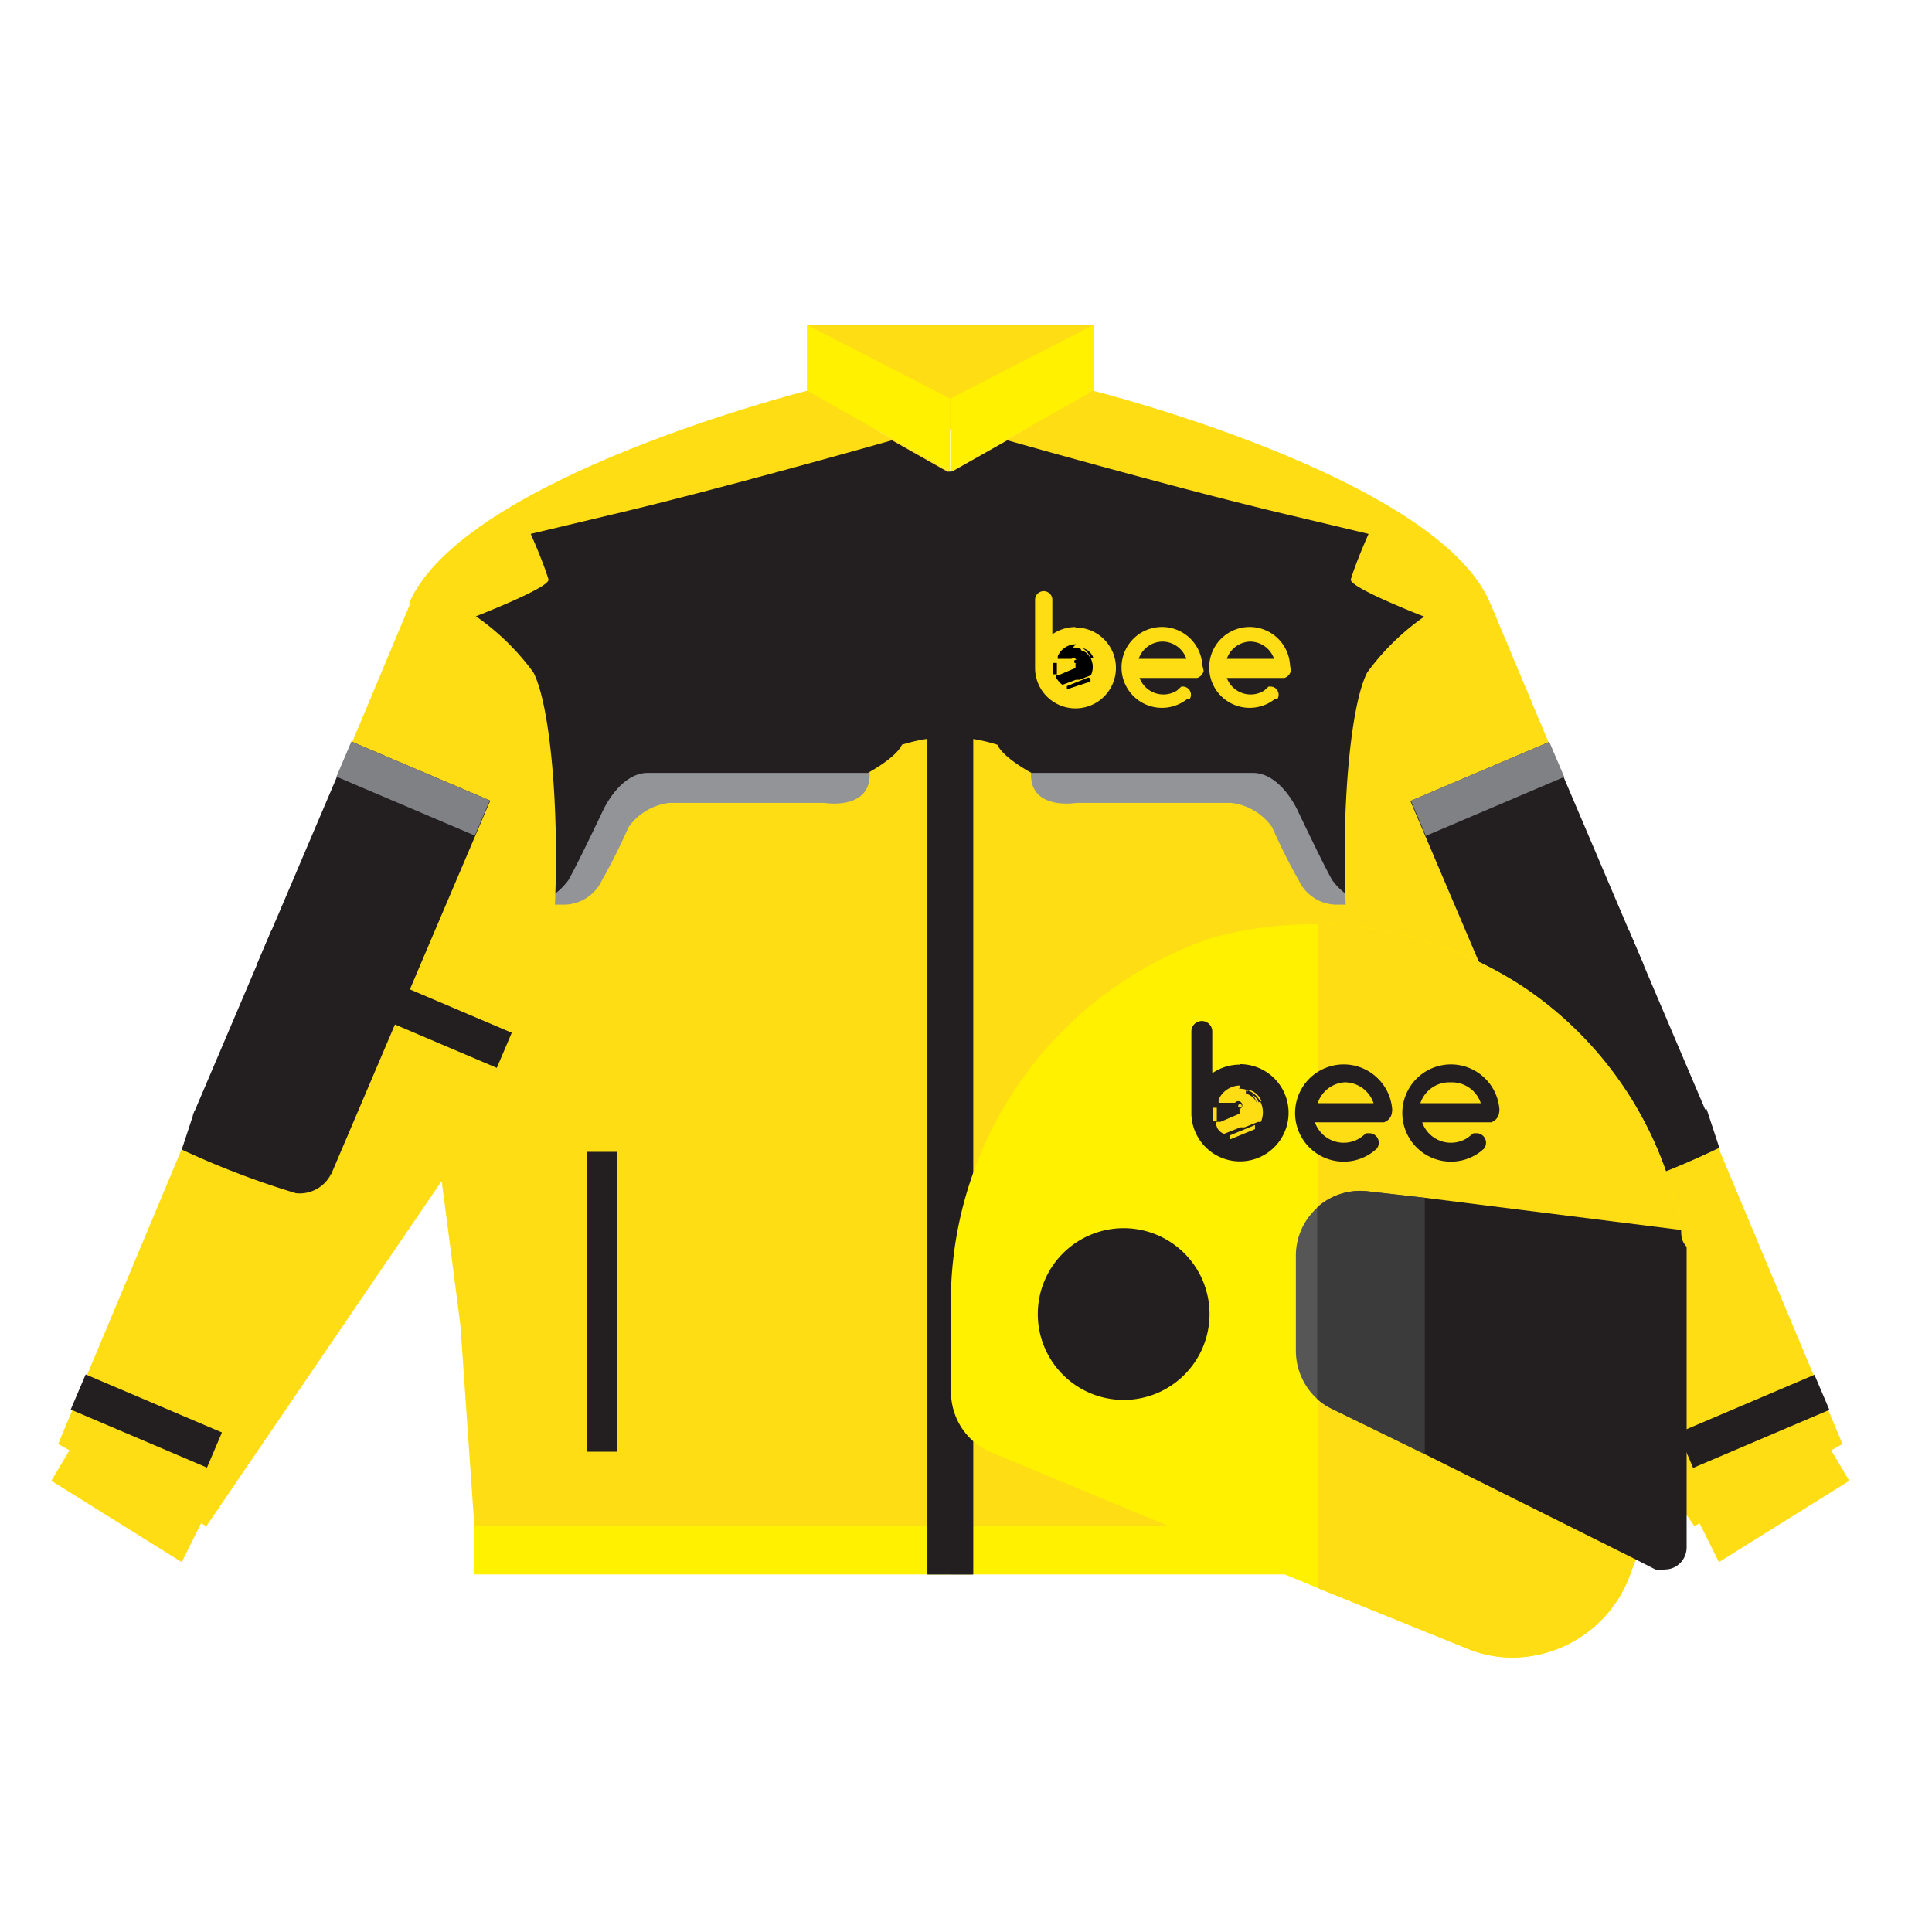 <svg xmlns="http://www.w3.org/2000/svg" viewBox="0 0 42.52 42.52"><defs><style>.cls-1{isolation:isolate;}.cls-2,.cls-7{fill:#ffdd15;}.cls-3{fill:#fff100;}.cls-4{fill:#231f20;}.cls-5{fill:#929497;}.cls-6{fill:#808184;}.cls-7{mix-blend-mode:multiply;}.cls-8{fill:none;stroke:#231f20;stroke-miterlimit:10;}.cls-9{fill:#565656;}.cls-10{fill:#3b3b3b;}</style></defs><title>driver-jacket</title><g class="cls-1"><g id="Layer_1" data-name="Layer 1"><rect class="cls-2" x="17.76" y="7.15" width="6.3" height="2.29" transform="translate(41.83 16.6) rotate(-180)"/><polygon class="cls-3" points="20.92 33.59 20.92 34.65 31.39 34.65 31.39 33.4 20.92 33.59"/><polygon class="cls-3" points="24.07 7.15 24.07 8.6 20.92 10.38 20.92 8.77 24.07 7.15"/><path class="cls-2" d="M24.06,8.6s7.58,1.9,8.74,4.68H20.92v-2.9Z"/><polygon class="cls-2" points="20.92 13.28 20.92 33.59 31.39 33.59 32.8 13.28 21.7 11.36 20.92 13.28"/><polygon class="cls-2" points="32.8 13.28 40.55 31.78 37.29 33.59 30.09 23.03 32.8 13.28"/><polygon class="cls-2" points="36.94 32.59 37.83 34.38 40.7 32.59 39.63 30.79 36.94 32.59"/><path class="cls-4" d="M34.55,25.85a.77.77,0,0,0,.77.41,18.72,18.72,0,0,0,2.52-1l-.28-.85L35.32,25Z"/><rect class="cls-4" x="36.97" y="30.86" width="3.26" height="0.84" transform="translate(-9.17 17.62) rotate(-23.06)"/><rect class="cls-4" x="28.25" y="25.36" width="0.66" height="6.6"/><path class="cls-5" d="M30.52,19.91H29.41a.93.93,0,0,1-.83-.54A12.88,12.88,0,0,1,28,18.21a1.28,1.28,0,0,0-.91-.54h-3.4s-1,.17-1-.62V15.81h7.78Z"/><path class="cls-4" d="M31.44,19.91H30.09a1.47,1.47,0,0,1-.77-.54c-.21-.37-.75-1.51-.75-1.51s-.37-.85-1-.85H22.7s-.62-.33-.75-.62a3.71,3.71,0,0,0-1-.17V10.38l1.22-.69s3.87,1.1,6.27,1.66l1.68.4s-.27.6-.39,1c-.06.18,1.74.87,1.74.87Z"/><path class="cls-2" d="M32.61,12.92a5.33,5.33,0,0,0-2.52,1.88c-.6,1.17-.72,6.27,0,8.23a7,7,0,0,0,2,3L36,22.31Z"/><rect class="cls-4" x="32.66" y="16.62" width="3.31" height="8.94" transform="translate(-5.52 15.13) rotate(-23.06)"/><rect class="cls-6" x="31.08" y="16.94" width="3.31" height="0.84" transform="translate(-4.18 14.21) rotate(-23.06)"/><rect class="cls-4" x="30.5" y="21.57" width="5.75" height="0.84" transform="translate(-5.95 14.83) rotate(-23.06)"/><path class="cls-2" d="M23.67,13.8a.89.89,0,0,0-.51.16v-.76a.19.19,0,0,0-.38,0v1.52h0a.89.89,0,1,0,.89-.91Z"/><circle cx="23.68" cy="14.56" r="0.04"/><path d="M23.68,14.18a.43.43,0,0,0-.4.26,0,0,0,0,0,0,.06h.3a.07.07,0,1,1,.09.11l0,.09-.35.15h0l-.07,0a.07.07,0,0,0,0,.08s.1.14.14.14l.29-.11h0l.08,0h0l.25-.1,0,0a.43.43,0,0,0-.4-.61Zm.33.31h0l0,0a.28.28,0,0,0-.2-.17,0,0,0,0,1,0-.06.34.34,0,0,1,.25.21A0,0,0,0,1,24,14.49Z"/><path class="cls-2" d="M23.79,14.25a0,0,0,0,0,0,.06.28.28,0,0,1,.2.17l0,0h0a0,0,0,0,0,0,0A.34.34,0,0,0,23.79,14.25Z"/><path d="M23.26,14.84h0a0,0,0,0,0,0,0l0-.25a0,0,0,0,0-.08,0l0,.25A0,0,0,0,0,23.26,14.84Z"/><path d="M23.95,14.91l-.47.19a0,0,0,0,0,0,.07h0L24,15a0,0,0,1,0,0-.07Z"/><path class="cls-2" d="M26.46,14.62a.89.89,0,1,0-.34.77l.06,0a.18.18,0,0,0-.14-.28H26l-.1.09a.56.56,0,0,1-.82-.28h1.27a.21.21,0,0,0,.14-.16v0S26.46,14.64,26.46,14.62Zm-.88-.5a.56.56,0,0,1,.53.38H25.06A.56.56,0,0,1,25.59,14.12Z"/><path class="cls-2" d="M28.39,14.62a.89.89,0,1,0-.34.77l.06,0a.18.18,0,0,0-.14-.28h-.05l-.1.09a.56.56,0,0,1-.82-.28h1.27a.21.21,0,0,0,.14-.16v0S28.39,14.64,28.39,14.62Zm-.88-.5a.56.56,0,0,1,.53.38H27A.56.56,0,0,1,27.51,14.12Z"/><polygon class="cls-7" points="32.11 25.99 29.59 22.23 31.7 29.14 32.11 25.99"/><line class="cls-8" x1="20.92" y1="10.38" x2="20.92" y2="34.65"/><polygon class="cls-3" points="20.91 33.59 20.91 34.65 10.44 34.65 10.44 33.4 20.91 33.59"/><polygon class="cls-3" points="17.76 7.15 17.76 8.6 20.91 10.38 20.91 8.77 17.76 7.15"/><path class="cls-2" d="M17.76,8.6S10.19,10.51,9,13.28H20.91v-2.9Z"/><polygon class="cls-2" points="20.91 13.28 20.91 33.59 10.44 33.59 9.03 13.28 20.12 11.36 20.91 13.28"/><polygon class="cls-2" points="9.03 13.28 1.28 31.78 4.54 33.59 11.74 23.03 9.03 13.28"/><polygon class="cls-2" points="4.89 32.59 4 34.38 1.13 32.59 2.2 30.79 4.89 32.59"/><path class="cls-4" d="M7.28,25.85a.77.77,0,0,1-.77.41A18.72,18.72,0,0,1,4,25.3l.28-.85L6.51,25Z"/><rect class="cls-4" x="1.6" y="30.86" width="3.26" height="0.84" transform="translate(-6.06 61.32) rotate(-156.94)"/><rect class="cls-4" x="12.92" y="25.36" width="0.66" height="6.6" transform="translate(26.5 57.31) rotate(-180)"/><path class="cls-5" d="M11.3,19.91h1.12a.93.93,0,0,0,.83-.54,12.88,12.88,0,0,0,.58-1.16,1.28,1.28,0,0,1,.91-.54h3.4s1,.17,1-.62V15.81H11.35Z"/><path class="cls-4" d="M10.39,19.91h1.35a1.47,1.47,0,0,0,.77-.54c.21-.37.75-1.51.75-1.51s.37-.85,1-.85h4.84s.62-.33.75-.62a3.71,3.71,0,0,1,1-.17V10.38l-1.22-.69s-3.87,1.1-6.27,1.66l-1.68.4s.27.6.39,1c.06.18-1.74.87-1.74.87Z"/><path class="cls-2" d="M9.22,12.92a5.33,5.33,0,0,1,2.52,1.88c.6,1.17.72,6.27,0,8.23a7,7,0,0,1-2,3L5.84,22.31Z"/><rect class="cls-4" x="5.85" y="16.62" width="3.31" height="8.94" transform="translate(6.16 43.43) rotate(-156.94)"/><rect class="cls-6" x="7.44" y="16.94" width="3.31" height="0.84" transform="translate(10.66 36.89) rotate(-156.94)"/><rect class="cls-4" x="5.57" y="21.57" width="5.75" height="0.84" transform="translate(7.61 45.53) rotate(-156.94)"/><polygon class="cls-7" points="9.72 25.99 12.24 22.23 10.13 29.14 9.72 25.99"/><line class="cls-8" x1="20.91" y1="10.38" x2="20.91" y2="34.65"/><path class="cls-3" d="M37,27.07,36,34.32l-.16.43a2.77,2.77,0,0,1-2.58,1.73,2.62,2.62,0,0,1-1-.21L29,34.95l-7.22-3a1.44,1.44,0,0,1-.85-1.3V28.4a8.47,8.47,0,0,1,5.74-7.76,8.61,8.61,0,0,1,2.34-.3,8.39,8.39,0,0,1,4.56,1.41A8.1,8.1,0,0,1,37,27.07Z"/><path class="cls-2" d="M37,27.07,36,34.32l-.16.43a2.77,2.77,0,0,1-2.58,1.73,2.62,2.62,0,0,1-1-.21L29,34.95V20.34a8.39,8.39,0,0,1,4.56,1.41A8.1,8.1,0,0,1,37,27.07Z"/><path class="cls-4" d="M24.73,30.81a1.89,1.89,0,1,1,1.89-1.89A1.89,1.89,0,0,1,24.73,30.81Z"/><path class="cls-4" d="M37,27.07l-5.65-.71-.95.83v3.43L31.35,32,36,34.32l.43.22a.52.52,0,0,0,.21,0,.46.46,0,0,0,.25-.07.49.49,0,0,0,.23-.41V27.44C37,27.31,37,27.19,37,27.07Z"/><path class="cls-9" d="M31.35,26.36V32L29.3,31a1.38,1.38,0,0,1-.31-.21,1.44,1.44,0,0,1-.47-1.06V27.62A1.42,1.42,0,0,1,29,26.57h0a1.41,1.41,0,0,1,1.12-.35Z"/><path class="cls-10" d="M31.35,26.36V32L29.3,31a1.38,1.38,0,0,1-.31-.21V26.57h0a1.41,1.41,0,0,1,1.12-.35Z"/><path class="cls-4" d="M27.29,23.43a1.06,1.06,0,0,0-.61.19V22.7a.23.23,0,1,0-.46,0v1.82h0a1.07,1.07,0,1,0,1.07-1.1Z"/><circle class="cls-2" cx="27.29" cy="24.34" r="0.04"/><path class="cls-2" d="M27.3,23.89a.52.52,0,0,0-.48.31,0,0,0,0,0,0,.07h.36a.09.09,0,1,1,.1.14l0,.1-.42.18h0l-.08,0a.08.08,0,0,0,0,.1c0,.06.12.17.17.16l.35-.14h0l0,0h0l.09,0h0l.3-.12a.18.18,0,0,0,.06,0,.52.52,0,0,0-.48-.73Zm.4.37h0l0,0a.34.34,0,0,0-.24-.21,0,0,0,0,1,0-.07.4.4,0,0,1,.3.25A0,0,0,0,1,27.7,24.26Z"/><path class="cls-4" d="M27.42,24a0,0,0,0,0,0,.07.34.34,0,0,1,.24.21l0,0h0a0,0,0,0,0,0,0A.4.4,0,0,0,27.42,24Z"/><path class="cls-2" d="M26.78,24.68h0a0,0,0,0,0,0,0l0-.3a0,0,0,0,0-.09,0l0,.3A0,0,0,0,0,26.78,24.68Z"/><path class="cls-2" d="M27.62,24.76l-.56.23a0,0,0,0,0,0,.09h0l.56-.23a0,0,0,1,0,0-.08Z"/><path class="cls-4" d="M30.64,24.42a1.07,1.07,0,1,0-.41.92l.07-.06a.21.21,0,0,0-.17-.34h-.06l-.13.1a.67.67,0,0,1-1-.34h1.52a.26.26,0,0,0,.17-.19v0S30.64,24.45,30.64,24.42Zm-1.05-.6a.67.67,0,0,1,.64.46H29A.67.67,0,0,1,29.59,23.82Z"/><path class="cls-4" d="M33,24.42a1.07,1.07,0,1,0-.41.92l.07-.06a.21.21,0,0,0-.17-.34h-.06l-.13.1a.67.67,0,0,1-1-.34h1.52a.26.26,0,0,0,.17-.19v0S33,24.45,33,24.42Zm-1.05-.6a.67.67,0,0,1,.64.46H31.26A.67.67,0,0,1,31.9,23.82Z"/></g></g></svg>